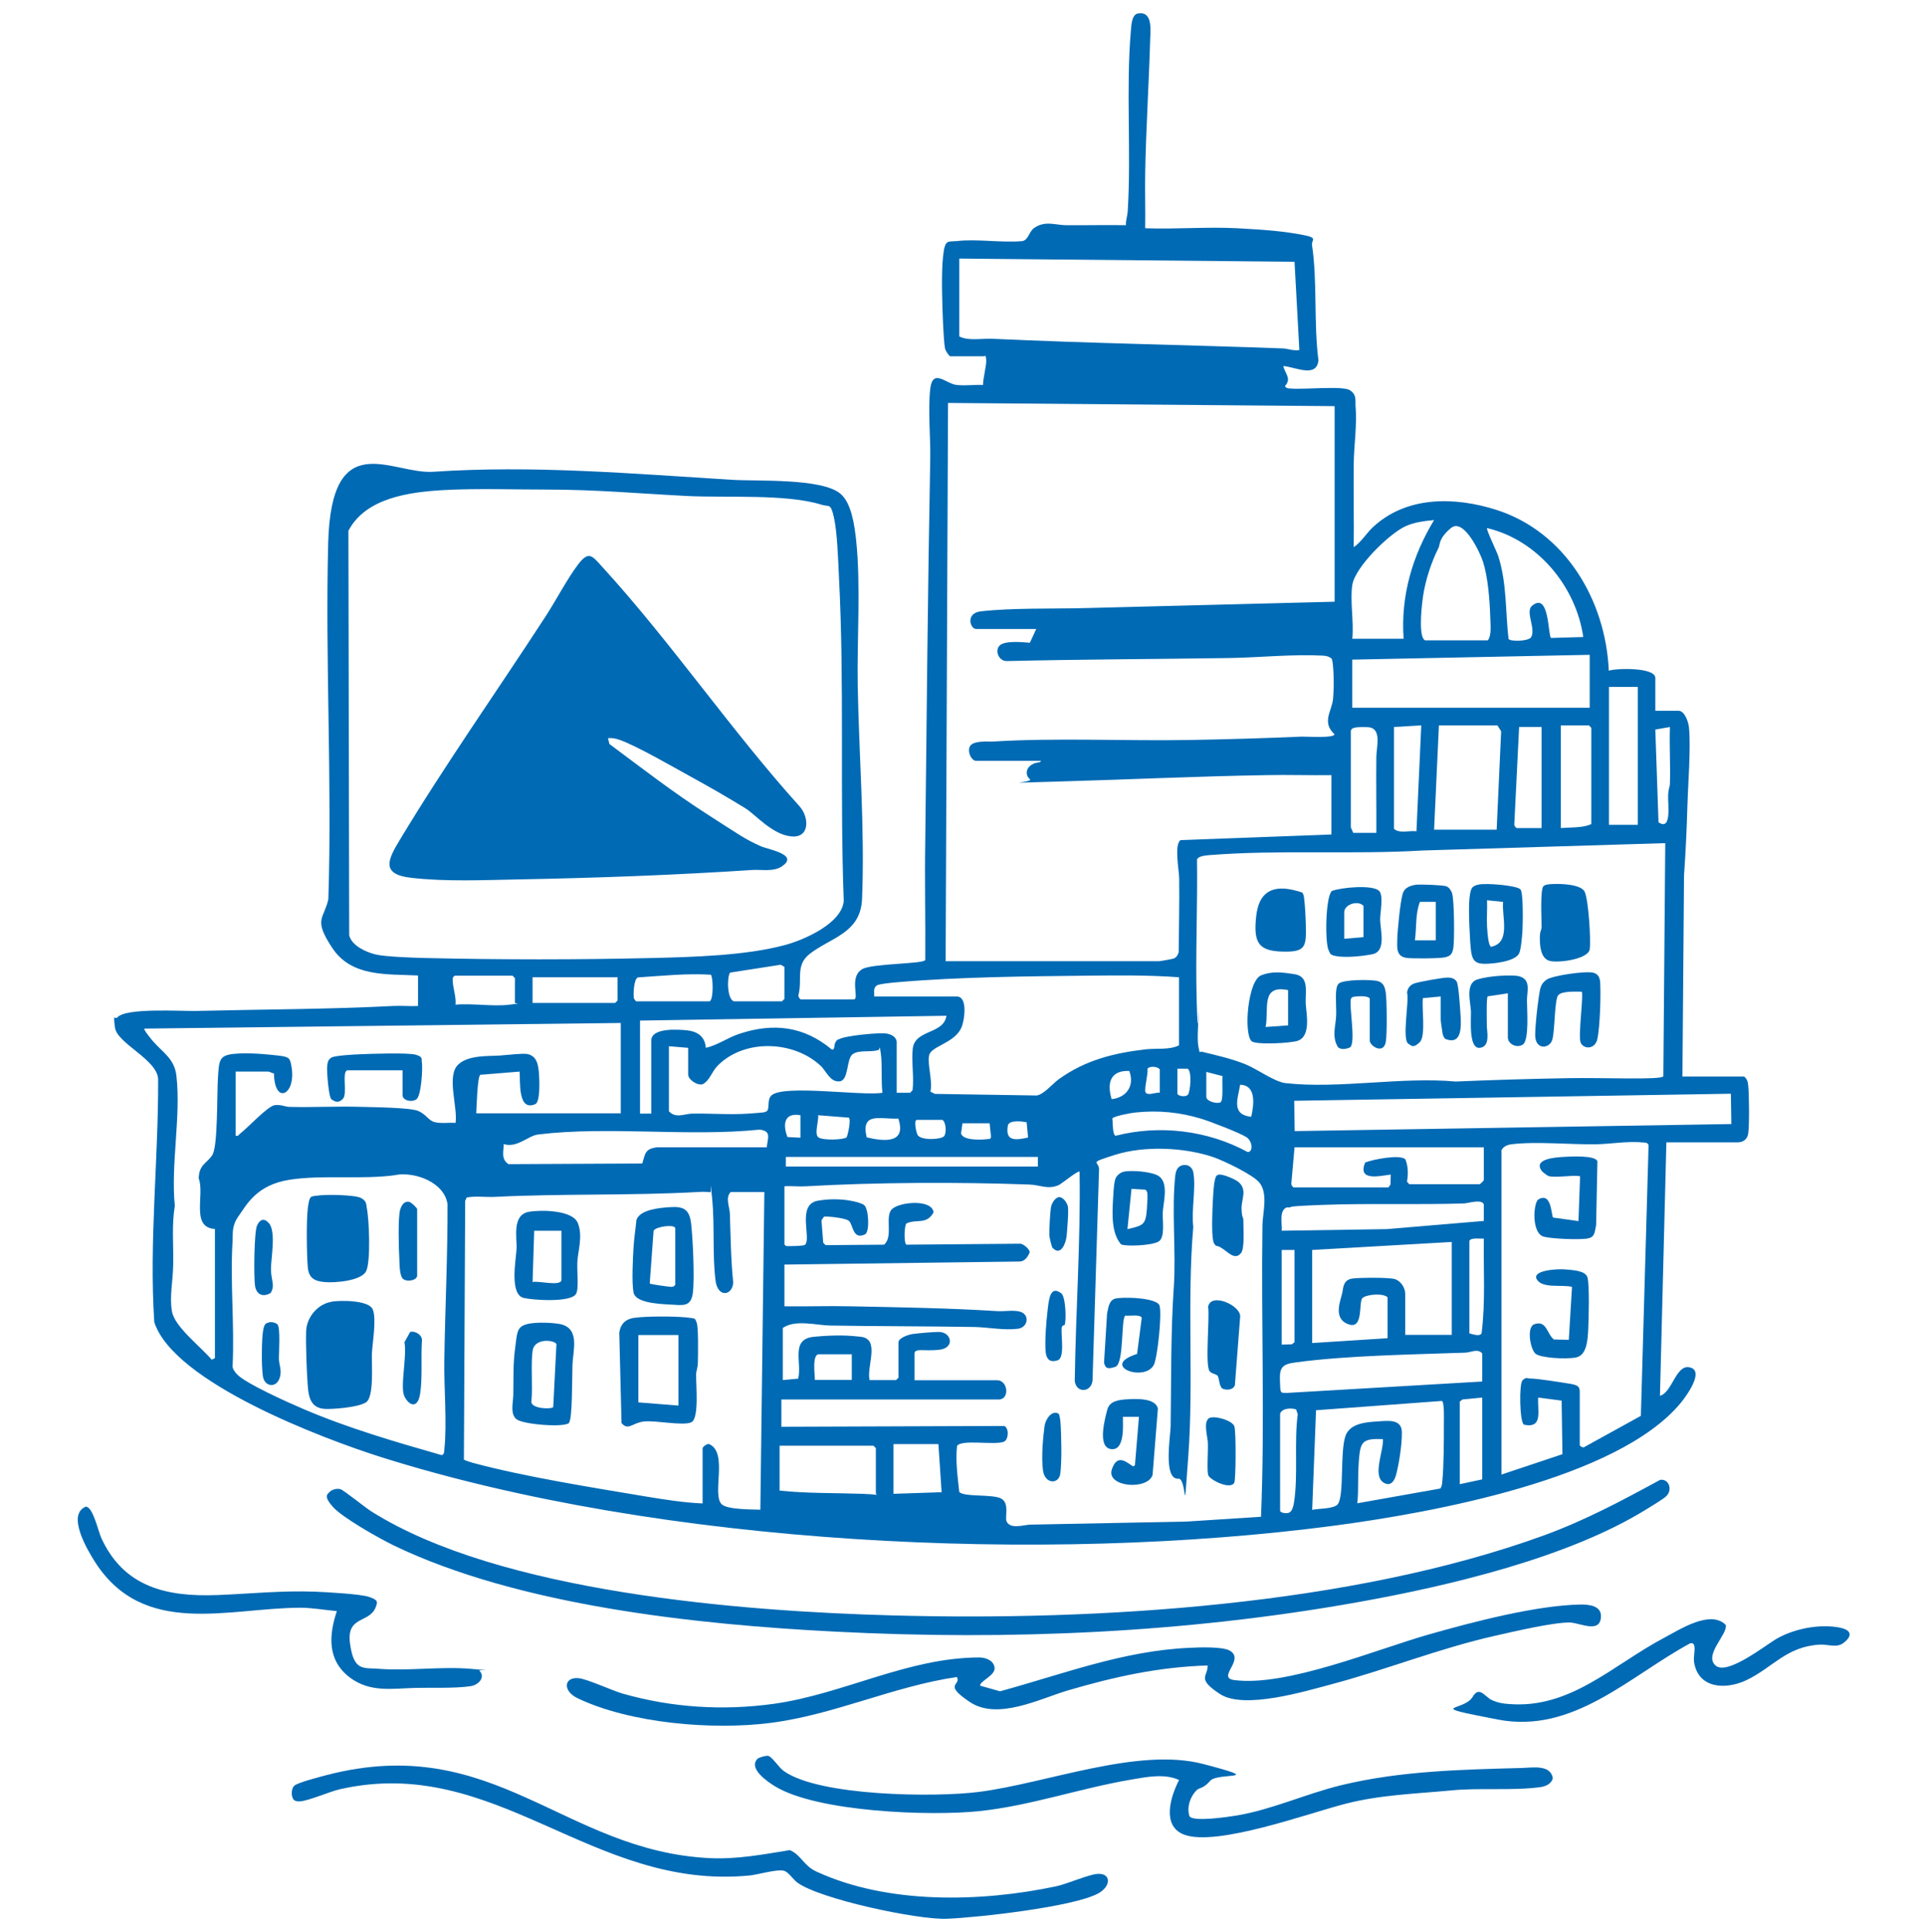 <?xml version="1.0" encoding="UTF-8"?>
<svg xmlns="http://www.w3.org/2000/svg" width="275" height="276" viewBox="0 0 275 276" fill="none">
  <path d="M135.777 50.916C135.548 50.847 135.089 50.114 135.021 49.839C134.86 49.152 134.769 47.089 134.723 46.241C134.608 43.606 134.448 39.137 134.723 36.616C134.998 34.095 135.387 34.577 136.671 34.439C139.581 34.095 143.087 34.714 146.067 34.439C146.96 34.256 146.983 33.041 147.808 32.514C149.344 31.506 150.764 32.147 152.254 32.17C155.119 32.193 157.983 32.124 160.848 32.17C160.802 31.506 161.054 30.887 161.1 30.222C161.627 21.835 160.825 12.645 161.558 4.327C161.627 3.502 161.696 2.058 162.589 1.92C164.698 1.577 164.354 4.304 164.308 5.702C164.125 12.027 163.712 18.397 163.598 24.7C163.552 27.335 163.644 29.993 163.598 32.606C167.952 32.766 172.444 32.377 176.775 32.606C181.106 32.835 183.444 33.064 185.942 33.522C188.439 33.981 187.317 34.21 187.431 35.012C188.21 40.191 187.66 46.218 188.348 51.466C188.096 54.079 184.956 52.383 183.329 52.291C183.558 53.368 184.567 54.079 183.558 55.156C183.764 55.477 183.994 55.477 184.337 55.499C186.056 55.683 191.785 55.087 192.817 55.729C193.848 56.37 193.596 57.218 193.642 57.883C193.894 60.702 193.412 63.589 193.389 66.362C193.344 70.304 193.435 74.245 193.389 78.164C194.512 77.408 195.154 76.216 196.139 75.299C200.952 70.831 207.804 70.945 213.739 72.825C223.617 75.964 229.392 85.772 229.827 95.81C230.881 95.443 236.473 95.306 236.473 96.841V101.539H239.796C240.689 101.539 241.217 103.189 241.285 103.945C241.56 107.016 241.148 111.92 241.056 115.197C240.964 118.474 240.804 121.797 240.575 125.029L240.346 153.789H249.169C249.581 154.133 249.696 154.522 249.742 155.049C249.879 156.264 249.925 160.824 249.742 161.924C249.558 163.024 248.71 163.185 248.252 163.185H238.054L237.137 199.393C238.879 198.935 239.406 194.97 241.308 195.314C243.669 195.727 240.827 199.531 240.094 200.424C231.042 211.356 204.321 216.122 190.685 217.933C149.137 223.433 94.435 220.797 54.354 208.124C46.196 205.535 24.837 197.514 22.041 188.874C21.285 177.393 22.637 165.729 22.591 154.179C22.5 151.36 16.725 149.068 16.427 146.799C16.129 144.531 16.427 145.722 16.771 145.333C17.985 143.935 25.869 144.462 28 144.416C37.35 144.187 46.837 144.187 56.164 143.706C57.333 143.637 58.548 143.774 59.717 143.706V139.352C55.271 139.122 50.252 139.604 47.479 135.433C44.706 131.262 46.264 131.331 46.906 128.466C47.456 111.554 46.448 94.458 46.883 77.591C47.319 60.724 55.981 67.806 61.916 67.393C76.148 66.431 90.356 67.668 104.542 68.539C108.162 68.768 117.283 68.287 120.01 70.487C121.66 71.816 122.073 75.093 122.302 77.133C122.989 83.572 122.417 91.364 122.531 97.987C122.714 107.864 123.562 118.589 123.15 128.42C122.944 133.324 118.681 133.92 115.679 136.258C113.571 137.908 114.671 139.902 114.052 142.193C114.029 142.377 114.281 142.766 114.396 142.766H121.958C122.852 142.766 121.225 139.627 123.15 138.458C124.525 137.61 132.042 137.724 132.179 137.129C132.225 131.491 132.087 125.831 132.179 120.193C132.385 102.043 132.546 83.825 132.889 65.674C132.958 62.512 132.546 58.616 132.889 55.568C133.233 52.52 135.181 54.858 136.671 54.995C138.16 55.133 139.214 54.927 140.429 54.995C140.429 54.01 140.933 52.291 140.887 51.443C140.842 50.595 140.704 50.893 140.544 50.893H135.731L135.777 50.916ZM137.037 36.937V48.052C138.298 48.739 140.246 48.327 141.735 48.395C155.577 49.037 169.396 49.266 183.214 49.77C183.994 49.793 184.796 50.16 185.621 49.999L184.933 37.395L137.037 36.937ZM190.662 58.02L135.433 57.562L135.089 137.312H165.569C165.729 137.312 167.539 136.991 167.7 136.922C168.067 136.762 168.296 136.395 168.387 136.006C168.41 132.499 168.502 128.993 168.456 125.51C168.456 124.456 167.7 120.606 168.662 120.01L190.204 119.208V110.729C187.11 110.774 184.017 110.66 180.923 110.729C171.023 110.889 161.031 111.37 151.131 111.645C141.231 111.92 147.785 111.852 147.121 111.302C146.456 110.752 146.548 109.766 147.35 109.262C148.152 108.758 148.496 109.079 148.725 108.689H139.444C138.71 108.689 138.046 107.108 138.687 106.443C139.329 105.779 141.208 105.962 141.735 105.939C150.787 105.366 160.756 105.87 169.923 105.71C175.217 105.618 180.648 105.458 185.942 105.229C186.629 105.206 190.639 105.481 190.639 104.885C188.783 103.166 190.25 101.608 190.433 99.866C190.617 98.124 190.525 94.481 190.227 94.091C189.883 93.77 189.402 93.679 188.944 93.656C184.704 93.427 179.914 93.931 175.652 93.999C165.019 94.16 154.431 94.183 143.798 94.435C142.698 94.435 142.056 92.968 142.812 92.212C143.569 91.456 146.296 91.754 147.121 91.822L148.037 89.852H139.444C138.596 89.852 137.885 87.583 140.131 87.331C144.577 86.827 150.192 86.987 154.798 86.872L190.662 85.956V57.997V58.02ZM63.429 70.006C58.571 70.281 52.246 71.083 49.771 75.827L49.885 133.599C50.229 135.066 52.223 135.983 53.575 136.327C54.927 136.67 58.731 136.808 60.816 136.854C71.381 137.106 82.61 137.106 93.152 136.854C98.95 136.716 106.581 136.51 112.15 134.997C114.877 134.264 120.239 131.927 120.537 128.718C119.964 113.318 120.652 97.804 119.85 82.404C119.735 80.043 119.621 76.124 119.139 73.947C118.658 71.77 118.452 72.458 117.329 72.091C112.379 70.533 103.648 71.129 98.171 70.854C91.365 70.51 85.131 69.937 78.233 69.937C73.49 69.937 68.127 69.754 63.429 70.006ZM193.183 83.572C192.839 85.818 193.435 88.912 193.183 91.249H200.517C200.081 85.177 201.754 79.424 204.871 74.291C203.473 74.429 202.098 74.589 200.814 75.162C198.477 76.216 193.573 81.006 193.183 83.572ZM203.61 91.479H212.548C213.121 90.722 212.914 89.164 212.892 88.156C212.823 85.772 212.571 82.472 211.86 80.249C211.425 78.897 209.087 73.924 207.277 75.437C205.467 76.95 205.742 77.797 205.512 78.256C204.481 80.272 203.61 82.954 203.289 85.2C202.969 87.445 202.694 91.181 203.61 91.479ZM226.183 91.02C225.152 83.779 219.652 77.133 212.433 75.437C212.273 75.597 213.877 78.897 214.037 79.447C215.275 83.297 215.046 87.308 215.504 91.272C215.779 91.685 218.392 91.616 218.735 91.02C219.446 89.806 217.864 87.4 218.85 86.552C221.371 84.42 221.119 90.814 221.577 91.135L226.183 90.997V91.02ZM227.1 93.541L193.183 94.229V101.104H227.1V93.541ZM233.975 98.124H229.85V117.833H233.975V98.124ZM199.142 103.854V118.406C199.944 119.116 201.342 118.612 202.35 118.749L203.037 103.624L199.142 103.854ZM213.808 118.52L214.45 104.472L213.923 103.624H205.558L204.871 118.52H213.808ZM222.975 118.291C224.327 118.177 226.183 118.291 227.329 117.718V103.968L226.985 103.624H222.975V118.291ZM196.621 118.979C196.644 115.358 196.575 111.714 196.621 108.093C196.621 106.741 197.492 103.945 195.36 103.877C193.229 103.808 192.931 104.014 192.977 104.656V118.199L193.321 118.979H196.644H196.621ZM220.225 103.854H217.017L216.329 117.741C216.283 117.924 216.558 118.291 216.673 118.291H220.225V103.854ZM238.558 103.854L236.473 104.22L236.931 117.466C238.879 118.795 238.237 114.739 238.306 113.593C238.375 112.447 238.535 112.539 238.558 112.012C238.65 109.308 238.467 106.581 238.558 103.877V103.854ZM237.619 153.789L237.894 120.445L203.175 121.499C193.206 122.095 182.55 121.362 172.673 122.164C172.192 122.21 171.16 122.302 171 122.783C171.092 129.497 170.771 136.235 170.954 142.927C171.137 149.618 171.183 143.958 171.206 144.508C171.252 145.974 170.954 148.266 171.206 149.549C171.458 150.833 171.367 150.099 171.664 150.237C173.75 150.741 175.904 151.222 177.898 152.024C179.617 152.712 182.046 154.545 183.673 154.729C191.281 155.577 200.219 153.789 207.964 154.499C213.258 154.27 218.689 154.11 223.983 154.018C229.277 153.927 237.16 154.293 237.596 153.766L237.619 153.789ZM104.839 143.041H111.714L112.058 142.697V138.114L111.531 137.816L104.289 138.939C103.808 139.718 103.9 142.766 104.839 143.041ZM90.86 143.041H101.402C101.975 142.629 101.86 139.466 101.539 139.237C98.102 139.031 94.573 139.397 91.135 139.627C90.54 139.833 90.448 142.033 90.562 142.652L90.86 143.041ZM73.558 143.156V139.718L73.215 139.374H64.965C64.758 139.535 64.666 139.604 64.666 139.902C64.644 140.956 65.194 142.399 65.079 143.522C67.508 143.293 70.396 143.82 72.779 143.522C75.162 143.224 73.375 143.499 73.558 143.156ZM168.433 139.604C164.125 139.283 159.794 139.329 155.462 139.374C146.823 139.466 137.014 139.558 128.444 140.291C127.825 140.337 125.556 140.543 125.258 140.772C124.708 141.162 124.914 141.758 124.892 142.354H136.694C138.321 142.354 137.771 145.906 137.312 146.868C136.258 149.068 133.004 149.435 132.729 150.764C132.454 152.093 133.279 154.522 132.912 155.943L133.554 156.264L148.106 156.493C149.16 156.31 150.329 154.843 151.269 154.156C155.073 151.429 159.129 150.42 163.735 149.893C165.179 149.733 167.15 150.008 168.433 149.32V139.581V139.604ZM88.225 139.604H76.079V143.27H87.881L88.225 142.927V139.604ZM91.433 145.791V159.083H93.037V148.656C93.037 146.777 96.91 147.052 98.171 147.189C99.431 147.327 100.714 147.922 100.829 149.687C102.502 149.32 103.923 148.243 105.596 147.693C110.454 146.066 114.831 146.593 118.819 149.916C119.323 150.054 119.094 149.297 119.369 148.862C119.644 148.427 119.689 148.541 119.873 148.449C120.744 147.945 125.762 147.441 126.794 147.67C127.825 147.899 128.1 148.495 128.1 148.885V156.104H130.025C130.025 156.081 130.369 155.737 130.369 155.737C130.598 153.858 130.185 151.658 130.392 149.802C130.712 147.029 134.814 147.785 135.204 145.104L91.433 145.791ZM88.683 159.083V146.135L20.621 146.937C20.46 147.074 21.698 148.564 21.881 148.77C23.279 150.374 24.929 151.245 25.204 153.697C25.869 159.495 24.379 166.347 24.975 172.26C24.517 174.964 24.791 177.76 24.746 180.51C24.7 183.26 24.196 185.093 24.562 187.316C24.929 189.539 28.642 192.335 30.246 194.237L30.704 194.008V175.56C27.198 175.354 29.283 170.679 28.39 168.341C28.435 166.324 29.535 166.233 30.337 164.995C31.14 163.758 30.979 156.241 31.14 153.881C31.3 151.52 31.3 150.787 33.316 150.558C35.333 150.329 38.106 150.604 39.733 150.787C41.36 150.97 41.429 151.177 41.635 152.322C42.369 156.402 39.206 157.96 39.137 153.331C38.885 153.331 38.496 153.079 38.358 153.079H33.66V162.245C34.05 162.337 34.119 162.085 34.348 161.902C35.379 161.122 38.289 157.96 39.275 157.868C40.26 157.777 40.65 158.097 41.337 158.12C44.775 158.212 48.235 158.006 51.673 158.12C53.323 158.166 58.662 158.212 59.785 158.716C60.908 159.22 61.206 160.068 62.1 160.297C62.994 160.527 64.094 160.343 65.079 160.412C65.4 158.281 63.933 154.156 65.194 152.391C66.454 150.627 69.96 150.902 71.381 150.787C72.802 150.672 74.59 150.466 75.254 150.558C76.721 150.787 76.904 152.162 76.996 153.399C77.064 154.224 77.202 157.41 76.469 157.731C73.925 158.831 74.36 154.431 74.223 153.079L68.631 153.537C68.196 153.652 68.081 158.281 68.035 159.037H88.66L88.683 159.083ZM98.308 149.687L95.558 149.458V158.739C96.521 159.816 97.758 159.106 98.881 159.083C101.517 159.037 104.335 159.266 106.925 159.083C109.514 158.899 109.102 158.899 109.4 158.808C110.11 158.579 109.446 157.112 110.248 156.447C112.081 154.912 123.196 156.585 126.06 156.104C125.854 154.408 126.06 152.093 125.831 150.489C125.602 148.885 125.739 150.008 125.487 149.985C124.433 150.374 122.714 149.916 121.798 150.604C120.881 151.291 121.294 154.362 119.919 154.477C118.544 154.591 118.017 152.941 117.214 152.231C113.342 148.633 106.329 148.381 102.525 152.231C101.654 153.102 101.425 154.339 100.371 154.889C99.591 155.095 98.308 154.224 98.308 153.491V149.71V149.687ZM165.683 156.104V152.781C165.431 152.322 164.217 152.277 163.942 152.643C163.964 153.674 163.621 154.752 163.598 155.76C163.575 156.768 165.156 155.966 165.66 156.104H165.683ZM168.204 152.666V156.218C168.204 156.562 169.396 156.791 169.717 156.356C170.037 155.92 170.312 153.102 169.671 152.666H168.227H168.204ZM158.808 157.02C160.962 156.768 162.108 155.095 161.329 152.987C158.625 152.872 158.098 154.706 158.808 157.02ZM172.329 153.124V156.677C172.329 157.364 173.933 157.731 174.369 157.456C174.804 157.181 174.552 154.385 174.644 153.72L172.329 153.124ZM178.746 159.541C179.112 157.914 179.548 155.027 177.164 154.958C176.821 157.02 175.858 159.22 178.746 159.541ZM247.267 156.241L184.887 157.249L184.956 161.581L247.335 160.572L247.267 156.241ZM162.2 158.922C161.65 158.968 159.152 159.427 158.9 159.77C158.992 160.252 158.9 162.154 159.381 162.245C165.66 160.641 172.512 161.466 178.219 164.56C179.044 164.629 178.975 163.024 178.035 162.429C177.096 161.833 173.2 160.32 171.687 159.839C168.548 158.877 165.477 158.579 162.2 158.922ZM114.35 159.312C111.989 158.899 111.806 160.641 112.494 162.429L114.35 162.52V159.312ZM120.95 162.474C121.156 161.993 121.614 159.885 121.248 159.656L116.871 159.312C117.008 160.045 116.275 162.016 116.917 162.474C117.558 162.933 120.446 162.841 120.95 162.474ZM128.329 159.793C125.854 159.931 122.921 158.739 123.814 162.474C126.289 163.07 129.544 163.391 128.329 159.793ZM130.964 159.999C130.506 159.999 130.896 161.856 131.102 162.154C131.629 162.956 134.517 162.795 134.883 162.291C135.25 161.787 135.135 160.274 134.631 159.977H130.964V159.999ZM146.869 162.497L146.662 160.32C145.975 160.183 144.348 159.977 144.004 160.687C143.523 163.07 145.035 162.91 146.869 162.497ZM141.392 160.458H137.496L137.289 161.902C137.519 162.91 139.994 162.841 140.819 162.749C141.644 162.658 141.46 162.749 141.575 162.36L141.369 160.435L141.392 160.458ZM93.84 163.895H109.537C109.675 162.543 110.248 161.558 108.506 161.374C98.354 162.406 86.85 160.847 76.881 162.062C75.415 162.245 73.879 164.033 71.954 163.437C71.954 164.537 71.541 165.568 72.641 166.302L91.754 166.21C92.189 164.766 92.144 164.124 93.84 163.895ZM214.496 164.468V210.645L223.204 207.735L223.089 200.081L219.744 199.645C219.606 201.456 220.5 204.114 217.704 203.518C217.085 203.129 216.994 197.697 217.498 197.193C218.002 196.689 218.185 196.895 218.46 196.918C219.675 196.918 222.814 197.445 224.144 197.652C225.473 197.858 225.679 198.087 225.679 198.866V206.429C225.679 206.566 226.16 206.91 226.389 206.681L234.41 202.258L235.51 163.574C235.373 163.208 235.052 163.231 234.754 163.208C232.6 162.979 230.194 163.414 228.108 163.46C224.373 163.529 219.492 163.024 215.939 163.46C215.344 163.529 214.587 163.827 214.45 164.491L214.496 164.468ZM211.975 163.895H184.933L184.475 169.074C184.429 169.258 184.704 169.624 184.819 169.624H198.339L198.637 169.235L198.683 167.791C197.033 167.997 193.917 168.777 195.017 166.072C196.071 165.637 200.012 164.858 200.769 165.614C201.181 166.622 201.181 167.768 200.998 168.799L201.319 169.166H211.402C211.448 169.166 211.975 168.639 211.975 168.593V163.895ZM112.058 169.395V177.76C112.242 177.989 112.264 178.012 112.539 178.012C112.975 178.012 114.762 178.012 114.992 177.829C115.977 176.958 113.754 172.077 116.825 171.527C119.896 170.977 122.806 171.664 123.448 172.145C124.089 172.627 124.273 175.881 123.608 176.316C121.752 177.233 121.889 174.804 121.225 174.368C120.56 173.933 117.948 173.727 117.719 173.795L117.352 174.322L117.604 177.531L117.948 177.874L126.289 177.806C127.664 176.66 126.358 173.795 127.412 172.741C128.467 171.687 133.119 171.252 133.371 173.177C132.362 175.033 130.942 174.07 129.475 174.781C129.177 175.17 129.108 177.531 129.475 177.806L145.654 177.668C146.135 177.599 147.144 178.47 147.098 178.906C146.846 179.524 146.387 180.212 145.654 180.212L112.058 180.647V186.606C115.152 186.652 118.246 186.537 121.339 186.606C128.306 186.743 135.479 186.858 142.423 187.293C143.408 187.362 144.669 187.133 145.585 187.339C147.189 187.683 146.892 189.631 145.425 189.814C143.477 190.066 141.139 189.608 139.237 189.562C132.339 189.447 125.487 189.47 118.589 189.356C116.55 189.31 113.617 188.462 111.829 189.699V197.147L114.029 196.941C114.602 194.581 112.86 191.281 116.298 190.96C119.735 190.639 121.431 190.799 122.967 190.96C125.808 191.281 123.746 195.245 124.227 197.147H128.008L128.352 196.804V191.762C128.352 191.12 129.819 190.639 130.369 190.57C131.148 190.456 133.462 190.249 134.196 190.272C135.96 190.341 136.419 192.564 134.196 192.816C131.973 193.068 130.644 192.518 130.644 193.389V197.17H142.446C144.004 197.17 144.279 199.92 142.675 199.92H111.623V203.816L143.477 203.702C144.187 204.045 144.073 205.672 143.431 205.947C142.102 206.497 137.312 205.558 136.717 206.566C136.487 208.72 136.808 211.012 137.037 213.12C137.656 213.899 141.942 213.395 143.087 214.106C144.233 214.816 143.523 216.695 143.798 217.337C144.348 218.529 146.342 217.795 147.235 217.795L169.487 217.36L180.144 216.672C180.717 202.854 180.144 188.92 180.35 175.056C180.373 173.245 181.198 170.541 179.914 168.937C178.975 167.791 174.873 165.843 173.383 165.316C169.258 163.895 163.46 163.643 159.289 164.972C155.119 166.302 157.181 165.729 156.998 167.264L156.081 197.056C156.035 198.912 153.767 199.118 153.537 197.285C153.675 187.293 154.385 177.37 154.225 167.379C154.019 167.149 151.658 169.12 151.223 169.304C149.642 169.968 148.61 169.258 147.006 169.212C136.9 168.845 125.212 168.891 115.152 169.464C114.121 169.533 113.067 169.395 112.058 169.464V169.395ZM112.264 165.27V166.645H148.267V165.27H112.264ZM56.554 167.86C51.696 168.547 46.196 167.791 41.406 168.524C36.617 169.258 35.219 172.145 34.142 173.635C33.065 175.124 33.294 176.064 33.225 177.302C32.858 183.099 33.523 189.333 33.225 195.177C33.248 195.612 33.523 195.91 33.775 196.231C34.875 197.56 41.429 200.47 43.377 201.295C49.748 204.022 56.462 205.97 63.108 207.872C63.475 207.735 63.452 207.414 63.475 207.093C63.887 203.312 63.406 198.224 63.475 194.237C63.59 186.881 63.956 179.433 63.933 172.031C63.498 168.914 59.35 167.379 56.577 167.837L56.554 167.86ZM100.371 214.77V206.864C100.371 206.727 101.035 206.131 101.356 206.314C104.037 207.574 101.654 213.487 103.098 214.885C103.9 215.664 107.429 215.618 108.621 215.664L109.194 170.289H104.381C103.579 171.091 104.244 172.443 104.267 173.383C104.381 176.66 104.404 179.96 104.748 183.237C104.587 185.139 102.548 185.368 102.227 182.985C101.746 179.227 102.112 175.079 101.746 171.32C101.379 167.562 101.631 170.633 101.494 170.312C100.875 170.243 100.21 170.243 99.569 170.289C89.99 170.816 80.296 170.495 70.694 170.977C69.365 171.045 67.966 170.816 66.66 171.068L66.454 171.549L66.271 208.514C66.66 208.72 67.119 208.835 67.554 208.972C74.956 210.966 84.65 212.502 92.304 213.785C94.962 214.22 97.666 214.656 100.371 214.77ZM211.975 174.437V172.054C211.677 171.229 209.775 171.893 209.11 171.916C202.396 172.122 195.635 171.87 188.921 172.122C182.206 172.374 185.46 172.466 183.787 172.489C182.687 172.97 183.192 174.849 183.1 175.812L198.11 175.583L211.975 174.414V174.437ZM209.912 177.302V190.479C210.394 190.57 211.31 190.983 211.654 190.479C212.227 185.987 211.906 181.449 211.975 176.935C211.494 176.981 210.073 176.752 209.912 177.279V177.302ZM207.392 177.416L187.454 178.562V191.854L198.225 191.166V185.322C197.606 184.704 195.269 184.887 194.65 185.414C194.031 185.941 194.879 190.066 192.564 189.149C190.25 188.233 191.671 185.506 191.808 184.383C191.946 183.26 192.312 182.824 193.069 182.664C193.825 182.504 198.294 182.458 199.21 182.71C200.127 182.962 200.746 183.97 200.746 184.841V190.685H207.392V177.393V177.416ZM184.933 178.562H183.1V192.083L184.544 192.037L184.933 191.739V178.562ZM211.746 197.354V193.343C211.104 192.587 210.119 193.206 209.339 193.229C201.8 193.504 192.45 193.618 185.071 194.627C183.169 194.879 182.779 195.337 182.848 197.239C182.917 199.141 182.871 198.958 183.879 198.981L211.723 197.354H211.746ZM121.683 193.458H116.985C115.954 193.458 116.435 196.574 116.412 197.124H121.683V193.458ZM211.746 199.645L208.927 199.92L208.537 200.218V212.02L211.746 211.333V199.645ZM205.994 200.127L188.004 201.456L187.454 215.687C188.325 215.481 190.662 215.572 191.144 214.839C192.037 213.487 191.419 207.483 192.198 205.168C192.794 203.358 195.085 203.152 196.735 203.06C198.202 202.968 200.219 202.647 200.264 204.549C200.31 206.452 199.783 209.408 199.462 210.599C199.233 211.516 198.683 212.433 197.652 211.791C196.025 210.783 197.698 207.185 197.56 205.581C194.627 205.466 194.329 205.924 194.123 208.674C193.917 211.424 194.123 212.731 193.894 214.747L205.764 212.639C205.971 212.341 206.017 211.997 206.039 211.677C206.269 209.408 206.269 205.833 206.269 203.427C206.269 202.831 206.36 200.356 205.994 200.127ZM182.871 202.052V215.802C182.871 216.145 183.948 216.283 184.246 216.031C184.635 215.824 184.796 215.022 184.864 214.587C185.46 210.806 184.864 205.947 185.392 202.029L185.162 201.341C184.452 201.089 183.008 201.158 182.848 202.052H182.871ZM134.058 206.291H127.642V213.395L134.517 213.166L134.058 206.291ZM111.371 212.937C115.289 213.349 119.231 213.258 123.173 213.395C127.114 213.533 125.121 213.945 125.121 213.281V206.864L124.777 206.52H111.371V212.937Z" fill="#006AB4"></path>
  <path d="M47.251 212.983C47.64 212.731 48.167 212.616 48.626 212.731C49.084 212.846 52.178 215.366 53.026 215.893C71.382 227.489 106.009 230.193 127.528 230.766C156.769 231.568 192.955 229.368 220.569 219.331C226.459 217.177 231.684 214.381 237.161 211.402C238.398 211.218 238.971 212.754 238.078 213.693C237.665 214.129 235.946 215.137 235.328 215.527C224.144 222.516 206.888 226.573 193.917 228.887C169.373 233.264 144.142 234.364 119.278 233.081C99.501 232.073 74.132 229.391 56.211 220.752C54.194 219.766 48.877 216.787 47.526 215.229C46.173 213.671 46.746 213.464 47.251 212.983Z" fill="#006AB4"></path>
  <path d="M172.565 237.916C165.529 238.123 159.136 239.543 152.444 241.514C148.479 242.706 142.498 245.777 138.556 243.141C134.615 240.506 137.365 240.804 136.7 239.566C127.602 240.895 119.215 244.952 110.071 246.121C101.844 247.175 90.065 246.212 82.502 242.591C80.371 241.56 80.531 239.566 82.617 239.727C83.808 239.818 87.383 241.468 88.919 241.927C95.977 243.943 103.265 244.402 110.552 243.393C120.521 241.996 129.642 236.793 139.908 236.771C140.825 236.771 142.04 237.229 142.086 238.306C142.131 239.383 139.886 240.208 140.023 240.804L142.865 241.606C151.848 239.154 160.465 235.808 169.906 235.396C171.258 235.327 174.65 235.189 175.704 235.808C177.904 237.114 173.733 239.658 176.323 240.002C183.794 240.987 196.581 235.625 204.167 233.471C210.4 231.706 219.406 229.323 225.823 229.208C227.061 229.208 228.756 229.391 228.711 230.927C228.619 233.448 225.686 231.798 224.219 231.775C221.744 231.775 216.198 233.081 213.563 233.677C205.633 235.464 198.071 238.512 190.233 240.598C186.338 241.629 177.721 244.241 174.283 241.996C170.846 239.75 172.588 239.498 172.519 237.916H172.565Z" fill="#006AB4"></path>
  <path d="M108.212 251.254C108.419 251.048 109.45 250.75 109.771 250.841C110.344 251.002 111.237 252.468 111.971 252.995C117.035 256.616 133.65 256.777 139.86 255.975C149.531 254.737 162.571 249.558 171.875 251.987C181.179 254.416 173.983 253.133 172.883 254.393C171.783 255.654 171.394 255.241 170.867 255.814C169.996 256.731 169.514 258.22 169.927 259.458C170.477 260.306 175.587 259.527 176.71 259.343C181.821 258.473 186.61 256.227 191.629 255.012C200.062 252.973 208.771 252.789 217.364 252.56C218.946 252.514 221.512 252.033 221.833 254.027C221.627 254.829 220.825 255.173 220.092 255.287C216.196 255.837 211.292 255.356 207.281 255.768C202.194 256.25 197.198 256.387 192.225 257.67C187.069 258.977 173.777 263.858 169.125 262.07C165.894 260.81 167.246 256.593 168.437 254.279C166.398 253.316 163.739 253.843 161.517 254.233C154.344 255.448 147.148 257.968 139.883 258.725C132.848 259.458 116.737 258.862 110.71 255.173C109.725 254.577 106.814 252.629 108.235 251.231L108.212 251.254Z" fill="#006AB4"></path>
  <path d="M41.984 257.12C41.571 256.685 41.571 255.562 42.029 255.103C42.488 254.645 45.811 253.797 46.681 253.568C70.584 247.38 80.461 264.408 101.384 265.439C105.302 265.622 108.992 264.912 112.842 264.293C114.492 265.026 114.813 266.539 116.646 267.364C126.821 272.062 140.09 271.741 150.838 269.472C152.488 269.128 155.581 267.73 156.865 267.685C158.79 267.616 158.698 269.495 156.888 270.48C153.359 272.405 139.723 273.918 135.3 274.101C131.175 274.285 117.127 271.305 113.896 268.922C113.277 268.464 112.59 267.341 111.925 267.226C110.848 267.02 108.396 267.776 107.113 267.914C84.54 270.137 70.836 250.497 48.515 255.608C46.956 255.974 44.206 257.212 42.877 257.326C42.579 257.349 42.167 257.326 41.961 257.097L41.984 257.12Z" fill="#006AB4"></path>
  <path d="M68.473 238.65C69.389 239.544 68.427 240.69 67.235 240.873C64.921 241.217 61.643 241.057 59.237 241.125C55.96 241.217 52.843 241.79 49.979 239.636C46.748 237.184 46.954 233.654 48.123 230.148C46.518 230.011 44.548 229.667 42.966 229.667C32.654 229.667 20.531 234.021 13.564 223.113C12.464 221.394 9.485 216.352 12.258 215.229C13.266 215.229 14.023 218.69 14.458 219.675C17.689 226.757 23.831 228.132 31.05 227.857C35.748 227.673 40.239 227.192 45.029 227.375C46.61 227.444 51.514 227.696 52.752 228.132C53.989 228.567 53.989 228.796 53.668 229.598C52.798 231.913 49.452 230.767 50.002 234.777C50.552 238.788 51.858 238.215 54.173 238.398C58.366 238.719 63.064 238.032 67.258 238.398C71.452 238.765 68.198 238.444 68.45 238.696L68.473 238.65Z" fill="#006AB4"></path>
  <path d="M245.021 237.872C246.671 239.522 252.4 234.847 253.982 233.999C256.388 232.692 259.55 232.051 262.277 232.417C265.005 232.784 264.386 233.907 263.377 234.686C262.369 235.465 261.155 234.87 259.963 234.938C255.173 235.213 253.271 238.215 249.467 240.026C246.511 241.424 242.523 241.24 241.996 237.322C241.882 236.451 242.523 234.48 241.446 234.755C232.761 239.453 224.763 247.726 213.969 245.64C203.175 243.555 209.157 244.517 210.371 242.409C211.334 240.759 212.136 242.409 213.098 242.845C214.061 243.28 214.794 243.372 215.505 243.417C224.327 244.174 230.423 237.826 237.711 233.976C240.002 232.761 244.334 229.92 246.534 232.12C246.855 233.449 243.44 236.313 245.021 237.872Z" fill="#006AB4"></path>
  <path d="M86.855 105.458L87.061 106.283C91.622 109.675 96.136 113.181 100.926 116.252C105.716 119.323 106.38 119.85 108.672 120.881C109.749 121.363 114.286 122.073 111.651 123.792C110.482 124.548 108.878 124.204 107.549 124.273C96.434 125.006 85.228 125.419 74.068 125.625C69.026 125.717 63.778 125.969 58.736 125.396C54.268 124.892 55.482 122.692 57.155 119.919C63.595 109.217 71.134 98.538 77.963 88.019C79.453 85.727 80.966 82.794 82.547 80.686C84.128 78.577 84.609 79.402 86.122 81.075C95.884 91.754 104.432 104.336 114.172 115.129C115.593 116.642 115.776 119.736 113.049 119.483C110.322 119.231 107.961 116.39 106.495 115.473C103.928 113.892 101.293 112.379 98.657 110.935C96.182 109.583 90.751 106.421 88.368 105.642C87.841 105.481 87.382 105.39 86.832 105.458H86.855Z" fill="#006AB4"></path>
  <path d="M169.047 166.44C169.712 166.302 170.354 166.783 170.468 167.448C170.881 169.625 170.17 172.925 170.468 175.24C169.552 185.942 170.537 197.331 169.758 207.987C168.979 218.644 169.666 210.875 168.268 211.242C166.137 211.242 167.237 205.008 167.237 203.656C167.329 197.01 167.237 190.342 167.695 183.719C168.016 178.746 167.352 172.742 167.902 167.883C167.993 167.196 168.245 166.577 169.002 166.44H169.047Z" fill="#006AB4"></path>
  <path d="M162.44 193.413L163.104 188.279C163.013 187.707 161.248 188.027 160.79 187.936C160.102 188.119 160.629 194.788 159.346 195.246C158.062 195.704 157.902 195.315 157.719 194.673L158.154 187.638C158.337 186.882 158.383 185.827 159.254 185.529C160.125 185.232 165.281 185.323 165.648 186.515C166.015 187.707 165.35 194.009 164.823 194.994C163.471 197.492 157.054 195.109 162.44 193.413Z" fill="#006AB4"></path>
  <path d="M162.706 202.395H160.415C160.415 203.633 160.713 207.299 158.696 207.002C156.679 206.704 157.917 202.441 158.169 201.433C158.467 200.127 159.842 199.966 160.988 199.897C162.133 199.829 165.09 199.645 165.411 201.227L164.654 210.691C163.99 212.914 158.008 212.456 158.833 209.912C159.658 207.368 161.24 209.202 161.904 209.477L162.133 209.316L162.706 202.418V202.395Z" fill="#006AB4"></path>
  <path d="M160.563 167.38C161.663 167.128 164.642 167.38 165.559 168.021C166.98 169.03 166.201 171.711 166.109 173.178C166.04 174.3 166.499 176.798 165.49 177.371C164.482 177.944 160.838 178.082 160.151 177.761C158.753 176.134 158.89 173.43 159.005 171.344C159.12 169.259 159.188 168.961 159.326 168.457C159.463 167.953 160.036 167.494 160.54 167.38H160.563ZM161.09 175.584C163.267 175.057 163.68 175.034 163.84 172.719C164.001 170.405 163.955 170.175 163.611 169.946L161.64 169.832L161.067 175.561L161.09 175.584Z" fill="#006AB4"></path>
  <path d="M173.893 196.483C173.687 196.277 173.045 196.231 172.793 195.864C172.128 194.97 172.839 188.256 172.587 186.675C172.976 184.589 177.193 186.445 177.17 188.05L176.414 197.858C176.207 198.568 175.199 198.637 174.626 198.362C174.099 197.95 174.237 196.85 173.893 196.46V196.483Z" fill="#006AB4"></path>
  <path d="M174.089 167.815C174.616 167.654 176.289 168.411 176.77 168.732C178.305 169.854 177.32 171.275 177.366 172.696C177.412 174.117 177.618 173.75 177.618 174.3C177.618 175.377 177.847 178.357 177.274 179.021C176.174 180.35 174.96 178.082 173.722 177.967C173.493 177.784 173.355 177.532 173.31 177.234C173.058 176.111 173.195 172.857 173.264 171.55C173.333 170.244 173.401 169.236 173.539 168.617C173.676 167.998 173.791 167.884 174.112 167.792L174.089 167.815Z" fill="#006AB4"></path>
  <path d="M172.599 202.672C173.195 202.076 176.06 202.878 176.335 203.749C176.61 204.62 176.541 211.357 176.335 211.792C175.785 212.892 172.805 211.403 172.599 210.715C172.393 210.028 172.599 207.324 172.553 206.178C172.553 205.33 171.912 203.382 172.599 202.695V202.672Z" fill="#006AB4"></path>
  <path d="M152.085 189.265C152.062 189.333 151.741 189.265 151.672 189.654C151.535 190.731 152.177 193.986 151.077 194.329C149.977 194.673 149.495 194.169 149.381 193.138C149.243 191.694 149.449 188.898 149.633 187.408C149.816 185.919 149.931 183.467 151.604 184.75C152.245 185.231 152.36 188.646 152.085 189.288V189.265Z" fill="#006AB4"></path>
  <path d="M151.221 201.961C151.381 202.052 151.473 202.923 151.495 203.175C151.633 204.986 151.702 208.79 151.473 210.508C151.266 212.067 149.273 212.044 148.998 210.05C148.723 208.056 149.043 205.031 149.227 203.679C149.341 202.808 150.258 201.342 151.243 201.961H151.221Z" fill="#006AB4"></path>
  <path d="M150.38 178.287C150.219 178.104 149.898 176.683 149.898 176.363C149.898 175.606 150.013 173.223 150.128 172.512C150.242 171.802 150.815 171 151.365 171C151.961 171.138 152.351 171.71 152.534 172.26C152.717 172.81 152.419 176.11 152.373 176.592C152.259 177.623 151.526 179.479 150.403 178.287H150.38Z" fill="#006AB4"></path>
  <path d="M220.504 126.588C220.756 126.336 221.352 126.313 221.695 126.29C222.841 126.222 225.82 126.29 226.37 127.367C226.92 128.445 227.287 134.22 227.104 135.595C226.92 136.97 222.933 137.565 221.489 137.29C220.045 137.015 219.977 134.999 219.977 133.967C219.977 132.936 220.229 132.913 220.229 132.363C220.229 131.332 219.999 127.07 220.504 126.565V126.588Z" fill="#006AB4"></path>
  <path d="M217.201 127.046C217.637 127.482 217.545 131.928 217.499 132.844C217.453 133.761 217.27 135.778 216.995 136.236C216.353 137.382 213.214 137.703 211.999 137.68C210.67 137.657 210.303 137.061 210.143 135.801C209.983 134.54 209.753 129.957 209.914 128.467C210.074 126.978 210.166 126.588 211.243 126.359C212.32 126.13 216.651 126.473 217.201 127.046ZM214.726 128.834L212.435 128.605C212.481 129.865 212.366 131.126 212.435 132.386C212.503 133.646 212.687 135.182 213.008 135.251C215.895 134.678 214.52 130.988 214.726 128.834Z" fill="#006AB4"></path>
  <path d="M202.541 126.381C203.137 126.313 206.093 126.45 206.551 126.588C207.01 126.725 207.285 127.183 207.422 127.55C207.766 128.421 207.789 134.242 207.629 135.342C207.468 136.442 207.101 136.556 206.506 136.74C205.91 136.923 201.739 136.969 200.891 136.831C199.447 136.602 199.585 135.388 199.608 134.219C199.631 133.05 200.02 128.879 200.387 127.665C200.685 126.702 201.624 126.45 202.541 126.358V126.381ZM205.108 128.833H202.839C202.174 130.598 202.381 132.523 202.129 134.333H205.108V128.833Z" fill="#006AB4"></path>
  <path d="M178.787 148.725C177.641 147.579 178.26 140.085 180.162 139.329C182.064 138.572 183.92 139.054 184.814 139.145C187.128 139.42 186.441 141.712 186.532 143.385C186.624 144.829 187.312 148.014 185.387 148.679C184.424 149.022 179.36 149.297 178.787 148.725ZM184.012 141.437C180.047 140.635 181.307 144.118 180.803 146.708L184.012 146.479V141.437Z" fill="#006AB4"></path>
  <path d="M197.028 127.276C197.669 127.918 197.165 130.393 197.165 131.263C197.165 132.89 198.128 135.938 195.997 136.328C193.865 136.718 192.078 136.763 191.024 136.603C189.969 136.443 190.061 136.259 189.809 135.755C189.259 134.678 189.351 128.124 190.267 127.276C191.574 126.772 196.111 126.336 197.028 127.276ZM194.782 133.876V129.407C194.026 128.559 192.032 129.178 192.032 130.324V134.105L194.782 133.876Z" fill="#006AB4"></path>
  <path d="M225.96 141.666C225.135 141.666 223.233 141.551 222.637 142.124C222.041 142.697 222.156 147.28 221.743 148.564C221.331 149.847 219.245 150.053 219.314 147.739C219.337 146.386 219.612 143.866 219.818 142.491C220.025 141.116 220.093 140.543 220.941 139.947C221.789 139.351 226.602 138.664 227.633 138.961C228.664 139.259 228.595 140.222 228.618 140.909C228.687 142.651 228.55 146.73 228.206 148.38C227.862 150.03 226.097 149.893 225.777 148.839C225.456 147.784 226.258 141.964 225.96 141.666Z" fill="#006AB4"></path>
  <path d="M186.042 127.504C186.202 127.733 186.271 128.008 186.294 128.26C186.431 129.223 186.523 131.125 186.546 132.133C186.615 135.25 186.546 136.029 183.2 135.937C179.854 135.846 179.052 134.723 179.442 131.01C179.854 126.862 182.398 126.267 186.042 127.504Z" fill="#006AB4"></path>
  <path d="M215.409 141.896L212.522 142.331C212.315 142.629 212.407 145.884 212.407 146.594C212.407 147.304 212.957 149.55 211.376 149.688C209.795 149.825 210.161 145.7 210.138 144.509C210.115 143.317 209.245 140.498 211.032 139.925C212.82 139.352 215.913 139.261 216.83 139.421C218.801 139.788 218.136 141.598 218.136 142.904C218.136 144.211 218.48 148.542 217.563 149.206C216.692 149.802 215.409 149.138 215.409 148.198V141.896Z" fill="#006AB4"></path>
  <path d="M195.697 142.698C195.537 142.148 193.658 142.308 193.153 142.446L192.97 142.721C192.741 143.958 193.703 148.908 192.878 149.619C192.305 149.848 191.687 150.008 191.16 149.619C190.197 148.083 190.839 146.525 190.885 144.99C190.93 143.454 190.61 141.14 191.228 140.521C191.847 139.902 195.995 139.902 196.843 140.154C197.691 140.406 197.851 141.094 197.966 141.781C198.126 142.927 198.172 147.786 197.966 148.863C197.622 150.673 195.674 149.413 195.674 148.633V142.675L195.697 142.698Z" fill="#006AB4"></path>
  <path d="M205.796 142.353L203.275 142.582C203.069 143.912 203.733 147.991 202.817 148.884C201.9 149.778 201.648 149.389 201.212 149.114C200.227 148.518 201.35 143.018 201.006 141.78C201.098 141.162 201.419 140.726 202.014 140.497C202.61 140.268 206.185 139.626 206.85 139.649C207.514 139.672 207.835 139.855 208.087 140.199C208.339 140.543 208.523 143.224 208.569 143.843C208.66 145.63 209.279 149.48 206.506 148.426C206.3 148.312 206.139 147.922 206.094 147.693C206.048 147.464 205.819 145.882 205.819 145.676V142.353H205.796Z" fill="#006AB4"></path>
  <path d="M90.692 188.256C92.273 188.004 96.329 188.027 97.956 188.187C99.583 188.348 99.24 188.348 99.515 188.921C99.79 189.493 99.721 193.389 99.698 194.489C99.675 195.589 99.469 195.704 99.446 196.3C99.4 197.675 99.927 202.625 98.758 203.175C97.59 203.725 93.671 202.877 91.998 203.06C90.325 203.243 89.752 204.435 88.79 203.289L88.469 190.364C88.675 189.058 89.408 188.416 90.692 188.233V188.256ZM96.925 190.708H91.196V200.333L96.925 200.791V190.708Z" fill="#006AB4"></path>
  <path d="M81.302 203.266C80.615 203.954 74.725 203.496 73.785 202.739C72.846 201.983 73.304 200.379 73.327 199.302C73.373 197.079 73.281 194.879 73.579 192.679C73.877 190.479 73.785 189.608 75.138 189.196C76.49 188.783 79.125 188.966 80.019 189.15C82.906 189.746 81.852 192.931 81.783 194.925C81.715 196.918 81.783 202.762 81.279 203.243L81.302 203.266ZM79.033 200.998L79.492 192.014C79.308 191.441 76.398 191.052 76.1 192.908C75.802 194.764 76.123 198.018 75.917 200.173C75.779 201.273 78.827 201.341 79.033 200.998Z" fill="#006AB4"></path>
  <path d="M95.73 172.444C97.677 172.306 98.502 172.787 98.732 174.804C98.984 177.027 99.236 182.481 98.984 184.635C98.732 186.79 97.517 186.446 95.661 186.354C93.805 186.262 90.78 186.056 90.505 184.635C90.23 183.215 90.413 179.708 90.505 178.219C90.596 176.729 90.802 175.537 90.917 174.277C91.421 172.765 94.309 172.535 95.73 172.444ZM96.463 183.49V175.469C96.463 174.85 93.69 175.194 93.369 175.812L92.819 183.352C92.911 183.467 95.638 183.833 95.913 183.833C96.188 183.833 96.417 183.696 96.463 183.49Z" fill="#006AB4"></path>
  <path d="M75.557 173.109C77.23 172.811 81.79 172.834 82.547 174.713C83.303 176.592 82.547 178.769 82.478 180.259C82.409 181.748 82.73 184.155 82.272 184.865C81.493 186.08 76.199 185.736 74.824 185.415C72.761 184.934 73.701 180.007 73.793 178.448C73.884 176.89 73.082 173.544 75.557 173.109ZM80.209 175.813H76.313L76.084 183.146C76.772 182.894 80.209 183.857 80.209 182.803V175.813Z" fill="#006AB4"></path>
  <path d="M49.602 152.896C48.8 153.148 49.67 156.264 48.983 156.975C48.295 157.685 47.768 157.319 47.356 157.044C46.943 156.769 46.668 152.987 46.737 152.323C46.806 151.658 46.898 151.383 47.333 151.085C47.768 150.787 50.679 150.627 51.435 150.604C52.902 150.535 58.356 150.352 59.41 150.673C60.464 150.994 60.189 151.269 60.258 151.658C60.418 152.552 60.189 156.562 59.479 157.044C58.768 157.525 57.508 157.181 57.508 156.448V152.896H49.602Z" fill="#006AB4"></path>
  <path d="M221.258 168.02C221.12 167.997 220.456 167.493 220.318 167.356C218.874 165.568 222.174 165.339 223.297 165.27C224.42 165.202 227.904 165.018 228.202 165.889L228.018 175.01C227.766 176.179 227.858 176.82 226.529 176.958C225.199 177.095 221.968 176.981 220.616 176.683C218.714 176.27 219.058 171.756 219.768 171.343C221.693 170.197 221.602 173.727 221.877 173.933L225.497 174.437L225.727 168.02C224.443 167.837 222.449 168.272 221.258 168.02Z" fill="#006AB4"></path>
  <path d="M219.371 193.389C218.615 192.771 218.019 189.516 219.234 189.15C220.975 188.6 220.953 190.525 221.984 191.35L224.115 191.396L224.573 183.833C223.153 183.466 220.357 184.108 219.555 182.779C218.753 181.45 222.511 181.244 223.542 181.335C224.573 181.427 226.453 181.473 226.773 182.458C227.094 183.444 226.957 188.6 226.888 189.929C226.819 191.258 226.728 193.619 225.146 193.916C223.565 194.214 220.059 193.962 219.371 193.389Z" fill="#006AB4"></path>
  <path d="M47.356 185.943C48.616 185.736 52.673 185.713 53.246 187.043C53.819 188.372 53.2 191.901 53.131 193.322C53.062 194.743 53.475 199.532 52.306 200.311C51.137 201.09 47.471 201.297 46.6 201.274C44.468 201.228 44.102 199.761 43.964 197.951C43.827 196.14 43.666 192.153 43.735 190.159C43.804 188.165 45.385 186.286 47.356 185.965V185.943Z" fill="#006AB4"></path>
  <path d="M45.293 170.817C46.301 170.588 50.656 170.68 51.526 171.115C52.397 171.55 52.306 172.032 52.397 172.536C52.741 174.255 52.97 180.098 52.328 181.542C51.687 182.986 47.814 183.284 46.37 183.146C44.858 183.009 44.101 182.55 43.964 180.969C43.826 179.388 43.735 174.323 43.987 172.49C44.239 170.657 44.422 170.977 45.27 170.794L45.293 170.817Z" fill="#006AB4"></path>
  <path d="M59.571 182.343C59.388 182.985 57.921 183.168 57.486 182.595C57.05 182.022 57.073 180.372 57.05 179.822C56.959 178.516 56.844 173.818 57.165 172.81C57.486 171.802 57.921 171.664 58.334 171.664C58.746 171.664 59.594 172.627 59.594 172.695V182.32L59.571 182.343Z" fill="#006AB4"></path>
  <path d="M38.434 174.736C39.443 175.996 38.732 179.594 38.709 181.221C38.687 182.848 39.351 183.582 38.664 184.705C37.587 185.346 36.647 184.957 36.441 183.719C36.234 182.482 36.303 176.019 36.716 175.08C37.128 174.14 37.793 173.98 38.412 174.736H38.434Z" fill="#006AB4"></path>
  <path d="M58.605 190.273C59.316 190.067 60.347 190.732 60.278 191.488C60.118 193.825 60.37 196.782 60.026 199.05C59.682 201.319 58.445 200.815 57.78 199.486C57.116 198.157 58.17 193.711 57.78 191.74L58.605 190.25V190.273Z" fill="#006AB4"></path>
  <path d="M38.422 188.898C38.789 188.806 39.385 188.943 39.637 189.196C40.072 189.631 39.843 193.114 39.843 194.031C39.843 194.948 40.164 195.383 40.072 196.3C39.82 198.408 37.781 198.248 37.551 196.575C37.322 194.902 37.391 191.258 37.574 190.158C37.758 189.058 37.964 189.035 38.422 188.921V188.898Z" fill="#006AB4"></path>
</svg>
